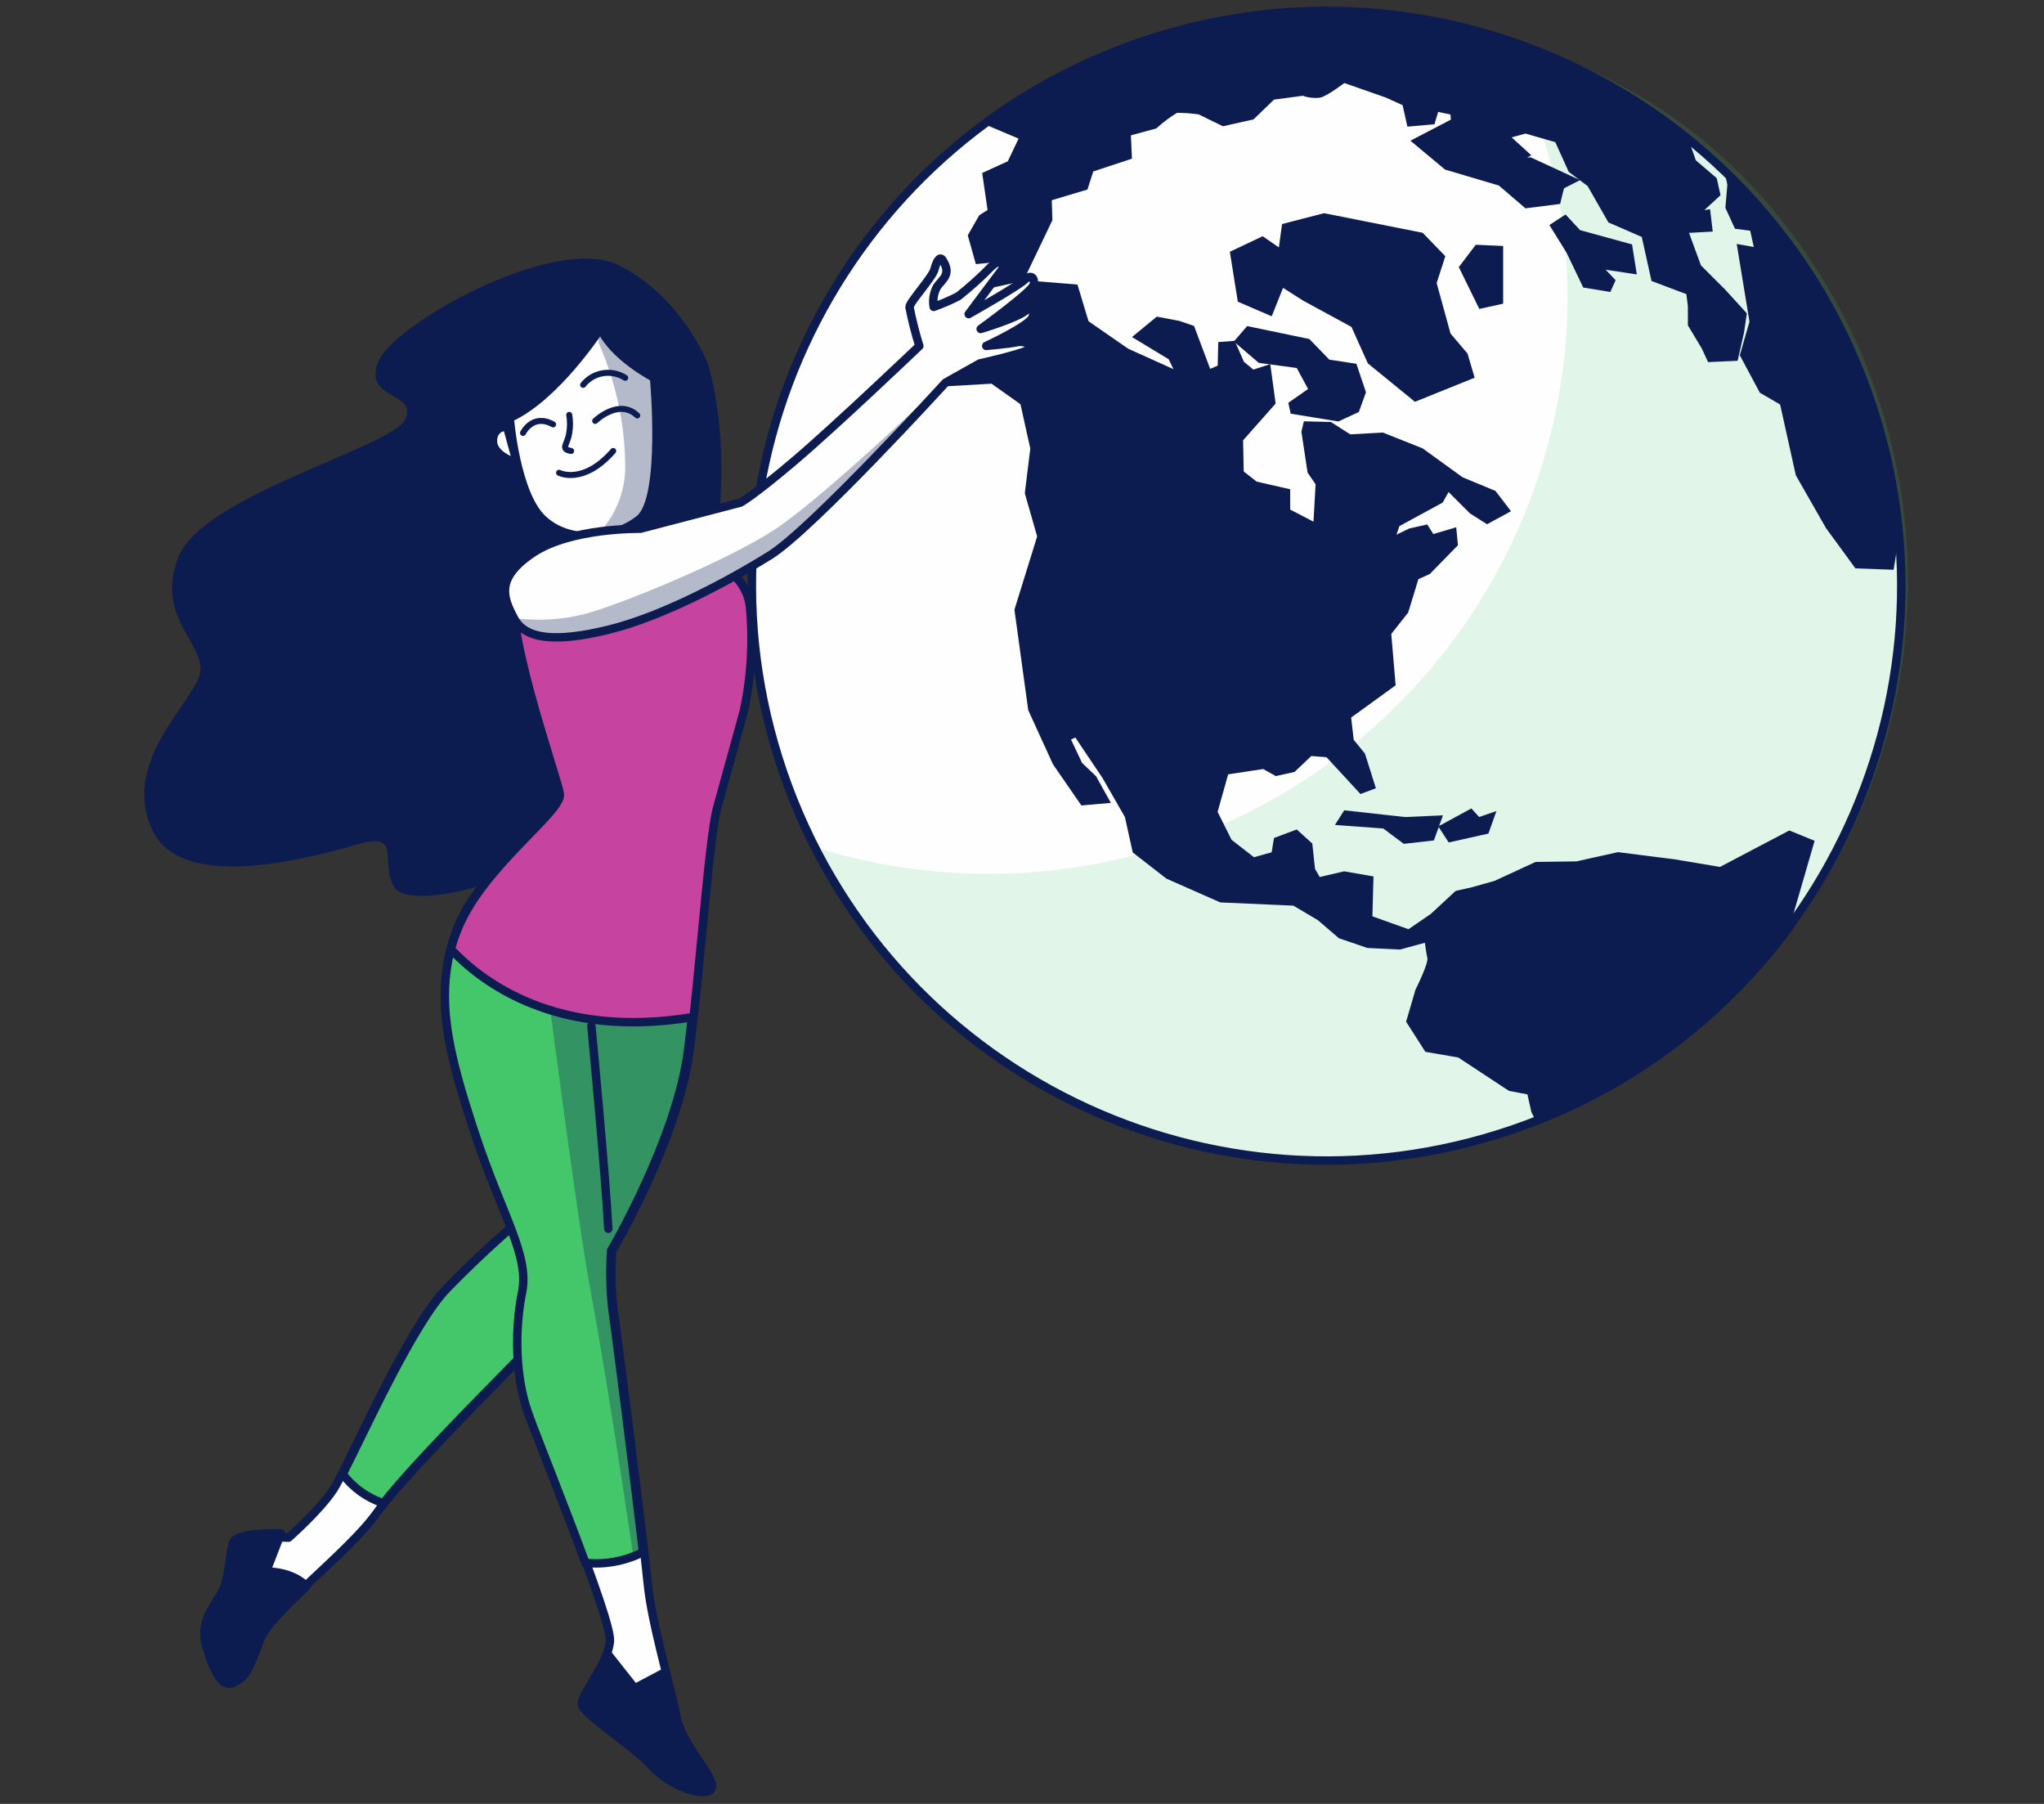 <svg width="340" height="300" viewBox="0 0 340 300" fill="none" xmlns="http://www.w3.org/2000/svg">
<rect x="0" y="0" width="340" height="300" fill="#333333" stroke="none"/>
<g clip-path="url(#clip0_2822_5944)">
<path d="M251.668 187.817C301.598 170.693 328.192 116.335 311.068 66.405C293.944 16.476 239.587 -10.118 189.657 7.005C139.728 24.129 113.133 78.487 130.257 128.417C147.381 178.346 201.739 204.94 251.668 187.817Z" fill="#FEFEFF"/>
<path opacity="0.15" d="M249.789 5.925C258.503 22.819 262.285 40.855 260.168 59.745C258.051 78.636 250.391 96.477 238.153 111.023C225.916 125.568 209.647 136.167 191.397 141.485C173.147 146.802 153.732 146.6 135.597 140.904C142.874 154.977 153.512 167.035 166.567 176.011C179.622 184.987 194.691 190.602 210.436 192.358C226.181 194.114 242.117 191.958 256.828 186.079C271.54 180.201 284.574 170.782 294.774 158.66C304.973 146.537 312.023 132.084 315.298 116.583C318.573 101.082 317.972 85.013 313.548 69.8C309.124 54.588 301.014 40.702 289.938 29.375C278.861 18.048 264.899 10.688 249.789 5.925Z" fill="#44C66B"/>
<path d="M207.711 54.999L217.445 57.021L220.773 60.463L225.096 61.126L226.475 65.232L225.469 68.01L222.515 69.368L215.279 68.186L215.082 67.295L218.503 64.91L216.149 60.556L209.67 59.675L206.228 56.72L207.711 54.999Z" fill="#0D1C50"/>
<path d="M286.221 144.905L278.497 143.609L269.167 142.428L262.304 143.952L255.586 144.045L248.847 147.155L244.908 148.264L242.471 148.803L238.418 152.556L234.385 155.314L227.574 152.878L227.75 146.336L223.603 145.621L219.176 146.657L218.057 144.708L217.621 140.624L215.548 138.747L212.541 139.877L212.148 142.293L208.436 143.33L204.3 140.116L201.791 135.088L203.74 128.152L210.261 127.167L212.334 128.328L214.988 127.737L217.87 125.011L220.98 125.249L226.496 131.231L227.999 130.671L226.423 125.674L224.505 123.311L224.008 119.008L231.42 113.638L230.705 105.21L233.607 101.54L235.36 95.807L237.433 94.874L241.787 90.416L241.611 88.601L238.117 89.638L237.08 88.01L234.644 88.56L231.078 90.281L232.208 87.005L239.465 83.065L240.802 80.681L244.949 84.828L247.385 86.373L250.288 84.797L248.318 82.215L242.938 79.986L236.303 75.186L229.927 72.646L224.422 72.947L221.167 70.874L217.435 70.78L217.186 71.817L218.171 78.328L219.55 80.349L219.125 87.876L213.91 85.17V81.925L208.726 80.743L206.186 78.753L206.072 72.968L211.453 66.893L210.717 61.481L208.332 62.248L206.342 60.6L204.942 57.417L203.335 57.541L203.242 61.284L200.899 62.269L198.079 54.763L196.006 54.048L192.616 53.405L189.506 55.966L194.938 59.252L196.659 62.818L187.329 58.609L180.466 53.861L178.693 47.983L172.545 47.485L168.761 51.352C167.83 52.242 166.85 53.079 165.827 53.861C164.172 54.675 162.461 55.368 160.706 55.935V59.895L155.657 61.253L156.642 63.586L165.133 63.098L170.368 66.81L172.089 74.564L171.177 81.966L173.25 89.224L169.456 101.457L171.716 117.909L175.769 126.773L180.227 133.222L183.648 132.921L181.772 129.541L179.408 127.281L177.221 122.657L179.118 121.766L183.99 129.023L187.774 135.616L189.05 141.37L194.389 145.517L203.149 149.384L215.351 149.923L219.633 152.463L223.074 155.418L227.605 156.962L232.788 157.211L237.609 155.905C237.609 155.905 237.879 158.175 238.128 159.274C238.376 160.373 236.106 164.841 236.106 164.841L234.655 169.807L237.516 174.286L242.824 175.198L251.263 180.755L254.653 181.398L255.399 184.715L256.125 186.177C272.728 179.58 287.139 168.443 297.707 154.039L297.469 152.401L300.994 140.24L297.676 138.882L286.221 144.905Z" fill="#0D1C50"/>
<path d="M289.829 52.337L286.48 48.667L282.333 44.52L279.97 38.082L284.116 37.854L283.847 35.594L280.913 36.008L283.1 34.36L285.423 32.224L284.925 30.006L281.483 27.061L279.855 22.417C263.488 9.531 243.362 2.342 222.535 1.942C201.708 1.541 181.32 7.952 164.469 20.198L170.379 22.687L168.16 27.362L164.148 29.187L165.029 35.272L163.401 36.309L161.732 39.233L162.842 43.172L166.698 42.778L165.983 46.925L169.746 46.085L174.349 36.475L174.235 32.784L180.331 30.959L181.295 27.963L187.567 25.89L187.391 21.982L191.994 20.727C193.107 19.729 194.312 18.837 195.591 18.063C196.93 18.059 198.268 18.153 199.593 18.343L203.512 20.261L208.156 19.224L211.598 15.906L216.782 15.212C217.619 15.537 218.522 15.657 219.415 15.564C220.524 15.316 223.5 13.024 223.5 13.024L230.809 15.585L233.919 16.995L234.655 20.312L238.076 20.012L238.739 17.783L241.912 18.467L242.088 20.292L235.868 23.537L240.709 27.57L249.666 30.224L253.969 33.914L258.945 33.282L259.557 30.825L261.226 29.985L254.487 26.875L250.848 27.217L253.533 25.693L250.04 22.521L253.751 21.484L259.215 23.06L261.506 28.129L264.616 30.462L268.037 36.444L273.697 38.901L275.315 46.21L281.151 48.407L281.462 50.885V53.912L283.681 57.603L284.562 59.5L288.471 59.324L289.414 55.177L289.829 52.337Z" fill="#0D1C50"/>
<path d="M287.756 29.384L288.035 30.659L287.714 34.443L289.072 37.398L291.705 37.74L292.638 41.949L289.736 41.431L291.726 53.54L290.15 59.003L293.26 64.809L296.723 66.82L299.377 78.784L304.322 87.44L308.998 93.837L314.389 94.034L315.177 89.213L315.768 88.487C315.391 84.534 314.771 80.608 313.912 76.731C309.957 58.751 300.871 42.304 287.756 29.384Z" fill="#0D1C50"/>
<path d="M236.293 39.355L220.255 36.173L213.89 37.821L213.268 42.372L209.971 40.092L205.347 42.279L206.529 49.681L211.153 51.672L213.091 46.83L217.155 49.412L225.345 53.869L228.103 59.996L235.484 66.02L244.442 62.402L243.477 59.136L240.647 55.808L238.242 47.058L239.621 42.797L236.293 39.355Z" fill="#0D1C50"/>
<path d="M249.335 41.576L245.82 41.42L243.477 44.499L246.453 50.574L249.335 49.942V41.576Z" fill="#0D1C50"/>
<path d="M270.857 41.204L262.449 38.892L260.303 36.581L258.686 37.638L261.215 41.723L263.828 47.186L267.446 47.777L267.912 46.74L265.175 43.858L271.427 44.802L270.857 41.204Z" fill="#0D1C50"/>
<path d="M223.956 135.504L223.271 136.582L230.352 137.1L233.701 139.609L238.003 139.122L239.009 136.343L233.721 136.582L223.956 135.504Z" fill="#0D1C50"/>
<path d="M244.597 135.326L240.243 137.689L241.3 139.317L247.054 138.031L247.769 136.02L245.831 136.684L244.597 135.326Z" fill="#0D1C50"/>
<path d="M207.711 54.999L217.445 57.021L220.773 60.463L225.096 61.126L226.475 65.232L225.469 68.01L222.515 69.368L215.279 68.186L215.082 67.295L218.503 64.91L216.149 60.556L209.67 59.675L206.228 56.72L207.711 54.999Z" stroke="#0D1C50" stroke-width="1.4" stroke-miterlimit="10"/>
<path d="M286.221 144.905L278.497 143.609L269.167 142.428L262.304 143.952L255.586 144.045L248.847 147.155L244.908 148.264L242.471 148.803L238.418 152.556L234.385 155.314L227.574 152.878L227.75 146.336L223.603 145.621L219.176 146.657L218.057 144.708L217.621 140.624L215.548 138.747L212.541 139.877L212.148 142.293L208.436 143.33L204.3 140.116L201.791 135.088L203.74 128.152L210.261 127.167L212.334 128.328L214.988 127.737L217.87 125.011L220.98 125.249L226.496 131.231L227.999 130.671L226.423 125.674L224.505 123.311L224.008 119.008L231.42 113.638L230.705 105.21L233.607 101.54L235.36 95.807L237.433 94.874L241.787 90.416L241.611 88.601L238.117 89.638L237.08 88.01L234.644 88.56L231.078 90.281L232.208 87.005L239.465 83.065L240.802 80.681L244.949 84.828L247.385 86.373L250.288 84.797L248.318 82.215L242.938 79.986L236.303 75.186L229.927 72.646L224.422 72.947L221.167 70.874L217.435 70.78L217.186 71.817L218.171 78.328L219.55 80.349L219.125 87.876L213.91 85.17V81.925L208.726 80.743L206.186 78.753L206.072 72.968L211.453 66.893L210.717 61.481L208.332 62.248L206.342 60.6L204.942 57.417L203.335 57.541L203.242 61.284L200.899 62.269L198.079 54.763L196.006 54.048L192.616 53.405L189.506 55.966L194.938 59.252L196.659 62.818L187.329 58.609L180.466 53.861L178.693 47.983L172.545 47.485L168.761 51.352C167.83 52.242 166.85 53.079 165.827 53.861C164.172 54.675 162.461 55.368 160.706 55.935V59.895L155.657 61.253L156.642 63.586L165.133 63.098L170.368 66.81L172.089 74.564L171.177 81.966L173.25 89.224L169.456 101.457L171.716 117.909L175.769 126.773L180.227 133.222L183.648 132.921L181.772 129.541L179.408 127.281L177.221 122.657L179.118 121.766L183.99 129.023L187.774 135.616L189.05 141.37L194.389 145.517L203.149 149.384L215.351 149.923L219.633 152.463L223.074 155.418L227.605 156.962L232.788 157.211L237.609 155.905C237.609 155.905 237.879 158.175 238.128 159.274C238.376 160.373 236.106 164.841 236.106 164.841L234.655 169.807L237.516 174.286L242.824 175.198L251.263 180.755L254.653 181.398L255.399 184.715L256.125 186.177C272.728 179.58 287.139 168.443 297.707 154.039L297.469 152.401L300.994 140.24L297.676 138.882L286.221 144.905Z" fill="#0D1C50" stroke="#0D1C50" stroke-width="1.4" stroke-miterlimit="10"/>
<path d="M289.829 52.337L286.48 48.667L282.333 44.52L279.97 38.082L284.116 37.854L283.847 35.594L280.913 36.008L283.1 34.36L285.423 32.224L284.925 30.006L281.483 27.061L279.855 22.417C263.488 9.531 243.362 2.342 222.535 1.942C201.708 1.541 181.32 7.952 164.469 20.198L170.379 22.687L168.16 27.362L164.148 29.187L165.029 35.272L163.401 36.309L161.732 39.233L162.842 43.172L166.698 42.778L165.983 46.925L169.746 46.085L174.349 36.475L174.235 32.784L180.331 30.959L181.295 27.963L187.567 25.89L187.391 21.982L191.994 20.727C193.107 19.729 194.312 18.837 195.591 18.063C196.93 18.059 198.268 18.153 199.593 18.343L203.512 20.261L208.156 19.224L211.598 15.906L216.782 15.212C217.619 15.537 218.522 15.657 219.415 15.564C220.524 15.316 223.5 13.024 223.5 13.024L230.809 15.585L233.919 16.995L234.655 20.312L238.076 20.012L238.739 17.783L241.912 18.467L242.088 20.292L235.868 23.537L240.709 27.57L249.666 30.224L253.969 33.914L258.945 33.282L259.557 30.825L261.226 29.985L254.487 26.875L250.848 27.217L253.533 25.693L250.04 22.521L253.751 21.484L259.215 23.06L261.506 28.129L264.616 30.462L268.037 36.444L273.697 38.901L275.315 46.21L281.151 48.407L281.462 50.885V53.912L283.681 57.603L284.562 59.5L288.471 59.324L289.414 55.177L289.829 52.337Z" stroke="#0D1C50" stroke-width="1.4" stroke-miterlimit="10"/>
<path d="M287.756 29.384L288.035 30.659L287.714 34.443L289.072 37.398L291.705 37.74L292.638 41.949L289.736 41.431L291.726 53.54L290.15 59.003L293.26 64.809L296.723 66.82L299.377 78.784L304.322 87.44L308.998 93.837L314.389 94.034L315.177 89.213L315.768 88.487C315.391 84.534 314.771 80.608 313.912 76.731C309.957 58.751 300.871 42.304 287.756 29.384V29.384Z" stroke="#0D1C50" stroke-width="1.4" stroke-miterlimit="10"/>
<path d="M236.293 39.355L220.255 36.173L213.89 37.821L213.268 42.372L209.971 40.092L205.347 42.279L206.529 49.681L211.153 51.672L213.091 46.83L217.155 49.412L225.345 53.869L228.103 59.996L235.484 66.02L244.442 62.402L243.477 59.136L240.647 55.808L238.242 47.058L239.621 42.797L236.293 39.355Z" stroke="#0D1C50" stroke-width="1.4" stroke-miterlimit="10"/>
<path d="M249.335 41.576L245.82 41.42L243.477 44.499L246.453 50.574L249.335 49.942V41.576Z" fill="#0D1C50" stroke="#0D1C50" stroke-width="1.4" stroke-miterlimit="10"/>
<path d="M270.857 41.204L262.449 38.892L260.303 36.581L258.686 37.638L261.215 41.723L263.828 47.186L267.446 47.777L267.912 46.74L265.175 43.858L271.427 44.802L270.857 41.204Z" stroke="#0D1C50" stroke-width="1.4" stroke-miterlimit="10"/>
<path d="M223.956 135.504L223.271 136.582L230.352 137.1L233.701 139.609L238.003 139.122L239.009 136.343L233.721 136.582L223.956 135.504Z" stroke="#0D1C50" stroke-width="1.4" stroke-miterlimit="10"/>
<path d="M244.597 135.326L240.243 137.689L241.3 139.317L247.054 138.031L247.769 136.02L245.831 136.684L244.597 135.326Z" stroke="#0D1C50" stroke-width="1.4" stroke-miterlimit="10"/>
<path d="M251.668 187.817C301.598 170.693 328.192 116.335 311.068 66.406C293.944 16.476 239.587 -10.118 189.657 7.006C139.728 24.13 113.133 78.487 130.257 128.417C147.381 178.346 201.739 204.941 251.668 187.817Z" stroke="#0D1C50" stroke-width="1.4" stroke-miterlimit="10"/>
<path opacity="0.18" d="M251.668 187.817C301.598 170.693 328.192 116.335 311.068 66.406C293.944 16.476 239.587 -10.118 189.657 7.006C139.728 24.13 113.133 78.487 130.257 128.417C147.381 178.346 201.739 204.941 251.668 187.817Z" stroke="#0D1C50" stroke-width="1.4" stroke-miterlimit="10"/>
<path d="M117.756 60.495C117.756 60.495 113.396 49.233 102.825 44.064C92.255 38.896 65.333 53.898 62.873 60.244C60.413 66.589 69.704 65.161 67.353 69.806C65.003 74.452 33.752 82.336 29.672 92.653C25.591 102.97 34.832 107.404 33.142 112.432C31.452 117.46 20.241 127.003 25.302 137.973C30.362 148.944 52.993 142.227 59.933 140.296C66.873 138.366 63.133 143.595 65.593 147.526C68.053 151.458 85.924 146.903 92.105 141.151C98.285 135.399 95.715 147.607 101.745 145.988C103.945 145.405 109.105 134.333 114.086 115.821C119.066 97.309 122.456 76.936 117.756 60.495Z" fill="#0D1C50"/>
<path d="M85.802 203.469C85.802 203.469 80.73 207.659 74.168 214.398C67.606 221.138 57.812 244.158 55.442 247.728C53.071 251.298 47.989 255.727 47.989 255.727C47.989 255.727 38.986 255.127 38.576 257.237C38.166 259.347 37.906 263.307 36.705 265.357C35.505 267.407 33.194 270.177 34.285 273.707C35.375 277.237 36.745 280.787 38.666 279.847C40.587 278.907 41.207 277.627 42.847 272.947C44.488 268.267 57.932 258.257 62.634 251.658C67.335 245.058 84.991 227.608 87.282 225.108C89.573 222.608 93.284 223.378 94.755 212.839C96.225 202.299 90.813 200.079 85.802 203.469Z" fill="#FEFEFF" stroke="#0D1C50" stroke-width="1.4" stroke-linecap="round" stroke-linejoin="round"/>
<path d="M87.366 224.828C89.642 222.35 93.303 223.12 94.757 212.711C96.212 202.303 90.859 200.101 85.902 203.449C85.902 203.449 80.885 207.586 74.394 214.242C68.666 220.108 60.473 238.446 57 245.141C58.711 247.407 61.071 249.102 63.768 250C69.319 242.85 85.209 227.179 87.366 224.828Z" fill="#44C66B" stroke="#0D1C50" stroke-width="1.4" stroke-miterlimit="10"/>
<path d="M44.275 261.349L46.736 255.012C43.983 254.95 39.072 255.074 38.77 256.624C38.353 258.781 38.071 262.858 36.82 264.964C35.569 267.069 33.16 269.914 34.297 273.539C35.433 277.165 36.861 280.8 38.864 279.845C40.865 278.89 41.512 277.565 43.222 272.759C43.993 270.602 47.226 267.357 51 263.814C48.498 261.215 44.275 261.349 44.275 261.349Z" fill="#0D1C50" stroke="#0D1C50" stroke-width="1.4" stroke-linecap="round" stroke-linejoin="round"/>
<path d="M99.943 92.083C99.943 92.083 89.015 89.897 85.907 95.935C82.799 101.972 92.674 129.036 93.095 131.98C93.516 134.923 79.731 144.404 75.891 154.932C72.052 165.46 74.538 175.02 79.06 188.631C83.581 202.243 88.163 208.779 86.909 214.936C85.656 221.093 85.757 229.007 87.912 234.974C90.068 240.942 101.707 269.163 101.457 272.895C101.206 276.627 96.684 281.727 96.785 283.393C96.885 285.06 105.507 290.429 108.625 293.752C111.743 297.075 117.878 299.15 118.42 297.314C118.961 295.478 113.457 290.329 112.525 285.479C111.592 280.629 108.354 269.812 107.743 263.325C107.131 256.839 102.609 221.413 102.028 217.601C101.687 214.419 101.623 211.214 101.837 208.021C101.837 208.021 112.866 189.42 114.73 174.561C116.595 159.702 117.948 139.005 119.322 134.105C120.695 129.205 123.733 118.139 123.733 118.139C124.961 112.423 125.299 106.553 124.736 100.735C123.623 92.342 111.201 90.686 107.201 91.045C103.201 91.404 99.943 92.083 99.943 92.083Z" fill="#FEFEFF" stroke="#0D1C50" stroke-width="1.4" stroke-linecap="round" stroke-linejoin="round"/>
<path d="M106.956 258.123C105.56 246.144 102.329 220.748 101.841 217.573C101.502 214.39 101.438 211.184 101.651 207.99C101.651 207.99 112.62 189.382 114.474 174.518C115.023 170.075 115.521 165.114 116 160.202C108.462 159.893 92.887 158.206 78.329 150C77.343 151.536 76.524 153.172 75.886 154.882C72.057 165.443 74.54 174.977 79.037 188.593C83.534 202.21 88.091 208.749 86.844 214.908C85.598 221.067 85.697 228.984 87.841 234.953C89.108 238.567 93.874 250.357 97.384 259.91C100.68 260.248 104.003 259.628 106.956 258.123Z" fill="#44C66B"/>
<path opacity="0.3" d="M102.614 162.981C101.413 170.989 99 166.594 98.19 164.983C97.379 163.372 89.752 153.723 90.182 157.346C90.613 160.969 95.807 201.547 98.19 214.398C100.251 225.408 103.474 245.977 105.376 259.039C105.967 258.819 106.557 258.579 107.178 258.279C105.777 246.268 102.534 220.804 102.043 217.621C101.703 214.43 101.639 211.215 101.853 208.012C101.853 208.012 112.863 189.355 114.725 174.452C115.275 169.998 115.776 165.023 116.256 160.098C111.89 159.905 107.542 159.41 103.244 158.617C103.034 160.169 102.824 161.63 102.614 162.981Z" fill="#0D1C50"/>
<path d="M98.37 170.619C98.37 170.619 100.722 195.272 101.183 204.35" stroke="#0D1C50" stroke-width="1.4" stroke-linecap="round" stroke-linejoin="round"/>
<path d="M106.956 258.123C105.56 246.144 102.329 220.748 101.841 217.573C101.502 214.39 101.438 211.184 101.651 207.99C101.651 207.99 112.62 189.382 114.474 174.518C115.023 170.075 115.521 165.114 116 160.202C108.462 159.893 92.887 158.206 78.329 150C77.343 151.536 76.524 153.172 75.886 154.882C72.057 165.443 74.54 174.977 79.037 188.593C83.534 202.21 88.091 208.749 86.844 214.908C85.598 221.067 85.697 228.984 87.841 234.953C89.108 238.567 93.874 250.357 97.384 259.91C100.68 260.248 104.003 259.628 106.956 258.123Z" stroke="#0D1C50" stroke-width="1.4" stroke-miterlimit="10"/>
<path d="M75 157.851C80.022 163.208 92.556 172.97 115.375 169.126C116.891 155.108 118.107 138.566 119.312 134.251C120.688 129.334 123.731 118.23 123.731 118.23C124.961 112.495 125.299 106.605 124.735 100.768C123.62 92.347 111.177 90.685 107.169 91.045C103.162 91.406 99.988 92.047 99.988 92.047C99.988 92.047 89.041 89.854 85.927 95.912C82.814 101.969 92.707 129.124 93.129 132.078C93.55 135.032 79.74 144.544 75.894 155.108C75.512 156.059 75.241 156.96 75 157.851Z" fill="#C6449F"/>
<path d="M75 157.851C80.022 163.208 92.556 172.97 115.375 169.126C116.891 155.108 118.107 138.566 119.312 134.251C120.688 129.334 123.731 118.23 123.731 118.23C124.961 112.495 125.299 106.605 124.735 100.768C123.62 92.347 111.177 90.685 107.169 91.045C103.162 91.406 99.988 92.047 99.988 92.047C99.988 92.047 89.041 89.854 85.927 95.912C82.814 101.969 92.707 129.124 93.129 132.078C93.55 135.032 79.74 144.544 75.894 155.108C75.512 156.059 75.241 156.96 75 157.851Z" stroke="#0D1C50" stroke-width="1.4" stroke-linecap="round" stroke-linejoin="round"/>
<path d="M94 86.944C94.853 88.662 95.497 90.471 95.92 92.335C96.189 94.375 98.437 97.97 101.76 100.816C105.082 103.662 107.142 100.962 106.992 97.105C106.843 93.248 104.774 84 104.774 84C104.774 84 97.9 87.604 94 86.944Z" fill="#FEFEFF" stroke="#0D1C50" stroke-width="1.4" stroke-linecap="round" stroke-linejoin="round"/>
<path d="M84.359 71.031C84.064 70.977 83.762 70.994 83.474 71.081C83.186 71.169 82.919 71.324 82.694 71.536C82.468 71.748 82.289 72.012 82.17 72.307C82.051 72.603 81.994 72.924 82.004 73.246C81.85 75.835 86 77 86 77L84.359 71.031Z" fill="#FEFEFF" stroke="#0D1C50" stroke-width="1.4" stroke-linecap="round" stroke-linejoin="round"/>
<path d="M99.869 55C99.869 55 92.606 66.135 85 69.617C85 69.617 86.01 82.128 90.424 86.218C94.838 90.307 101.99 89.528 106.212 86.218C110.434 82.907 108.606 62.936 108.606 62.936C108.606 62.936 102.091 59.575 99.869 55Z" fill="#FEFEFF"/>
<path opacity="0.3" d="M99.721 55.403L99.521 55.694L99.611 57.115C102.384 63.397 103.874 70.168 103.995 77.033C104.068 79.225 103.696 81.409 102.901 83.452C102.106 85.496 100.905 87.358 99.371 88.924C101.782 88.655 104.075 87.738 106.007 86.272C110.191 83.009 108.379 63.251 108.379 63.251C108.379 63.251 101.923 59.928 99.721 55.403Z" fill="#0D1C50"/>
<path d="M99.869 55C99.869 55 92.606 66.135 85 69.617C85 69.617 86.01 82.128 90.424 86.218C94.838 90.307 101.99 89.528 106.212 86.218C110.434 82.907 108.606 62.936 108.606 62.936C108.606 62.936 102.091 59.575 99.869 55Z" stroke="#0D1C50" stroke-linecap="round" stroke-linejoin="round"/>
<path d="M94.688 69C94.858 69.985 94.858 71.005 94.688 71.99C94.421 73.959 93.118 74.647 95 75" stroke="#0D1C50" stroke-linecap="round" stroke-linejoin="round"/>
<path d="M93 78.626C93 78.626 97 80.72 102 75" stroke="#0D1C50" stroke-linecap="round" stroke-linejoin="round"/>
<path d="M87 72C87 72 88.608 68.7 92 70.578" stroke="#0D1C50" stroke-linecap="round" stroke-linejoin="round"/>
<path d="M99 70C99 70 102.922 66.185 106 69.093" stroke="#0D1C50" stroke-linecap="round" stroke-linejoin="round"/>
<path d="M97 64C97.799 62.978 98.965 62.29 100.264 62.073C101.563 61.856 102.898 62.127 104 62.831" stroke="#0D1C50" stroke-linecap="round" stroke-linejoin="round"/>
<path d="M106.497 87.939C106.497 87.939 94.957 87.728 88.643 91.948C82.328 96.167 83.707 99.444 85.535 102.882C87.364 106.319 92.379 106.89 101.261 104.716C110.143 102.541 121.183 96.648 128.107 92.329C135.031 88.009 157.291 63.626 157.291 63.626L162.976 60.439C162.976 60.439 169.46 58.996 170.968 58.224C172.477 57.452 170.399 56.64 169.18 56.911C167.961 57.182 164.045 57.532 164.045 57.532C164.045 57.532 171.188 54.205 171.728 52.802C172.267 51.399 172.087 50.587 170.439 51.8C168.79 53.013 163.125 54.716 163.125 54.716C163.125 54.716 171.778 48.443 171.957 47.33C172.137 46.218 171.548 45.496 170.309 46.629C169.07 47.761 161.127 52.241 161.127 52.241L166.812 44.644C166.812 44.644 166.992 42.369 164.814 44.404C163.116 46.143 161.307 47.77 159.399 49.274C158.075 49.948 156.71 50.537 155.312 51.038C155.113 49.9 155.303 48.727 155.852 47.711C156.661 46.468 158.38 45.706 156.781 43.241C156.332 42.54 155.782 43.462 155.432 44.815C155.083 46.167 151.306 50.226 151.286 51.078C151.714 53.261 152.261 55.419 152.925 57.542C152.925 57.542 138.917 70.902 132.093 76.684C125.27 82.467 123.191 83.579 123.191 83.579L106.497 87.939Z" fill="#FEFEFF"/>
<path opacity="0.3" d="M101.133 104.607C110.031 102.425 121.091 96.55 128.027 92.236C133.772 88.663 150.047 71.337 155.482 65.502L155.382 65.081C155.382 65.081 136.655 83.008 128.688 88.182C120.72 93.357 103.194 100.534 97.219 102.135C93.347 103.087 89.33 103.304 85.378 102.776C87.2 106.209 92.234 106.799 101.133 104.607Z" fill="#0D1C50"/>
<path d="M106.497 87.939C106.497 87.939 94.957 87.728 88.643 91.948C82.328 96.167 83.707 99.444 85.535 102.882C87.364 106.319 92.379 106.89 101.261 104.716C110.143 102.541 121.183 96.648 128.107 92.329C135.031 88.009 157.291 63.626 157.291 63.626L162.976 60.439C162.976 60.439 169.46 58.996 170.968 58.224C172.477 57.452 170.399 56.64 169.18 56.911C167.961 57.182 164.045 57.532 164.045 57.532C164.045 57.532 171.188 54.205 171.728 52.802C172.267 51.399 172.087 50.587 170.439 51.8C168.79 53.013 163.125 54.716 163.125 54.716C163.125 54.716 171.778 48.443 171.957 47.33C172.137 46.218 171.548 45.496 170.309 46.629C169.07 47.761 161.127 52.241 161.127 52.241L166.812 44.644C166.812 44.644 166.992 42.369 164.814 44.404C163.116 46.143 161.307 47.77 159.399 49.274C158.075 49.948 156.71 50.537 155.312 51.038C155.113 49.9 155.303 48.727 155.852 47.711C156.661 46.468 158.38 45.706 156.781 43.241C156.332 42.54 155.782 43.462 155.432 44.815C155.083 46.167 151.306 50.226 151.286 51.078C151.714 53.261 152.261 55.419 152.925 57.542C152.925 57.542 138.917 70.902 132.093 76.684C125.27 82.467 123.191 83.579 123.191 83.579L106.497 87.939Z" stroke="#0D1C50" stroke-width="1.4" stroke-linecap="round" stroke-linejoin="round"/>
<path d="M110.581 278.124L105.579 280.768L101.023 275C99.819 278.325 96.924 282.01 97.001 283.342C97.099 285.024 105.452 290.402 108.473 293.737C111.494 297.071 117.439 299.154 117.964 297.312C118.488 295.469 113.155 290.302 112.252 285.435C111.893 283.642 111.252 281.029 110.581 278.124Z" fill="#0D1C50" stroke="#0D1C50" stroke-width="1.4" stroke-linecap="round" stroke-linejoin="round"/>
</g>
<defs>
<clipPath id="clip0_2822_5944">
<rect width="340" height="300" fill="white"/>
</clipPath>
</defs>
</svg>
